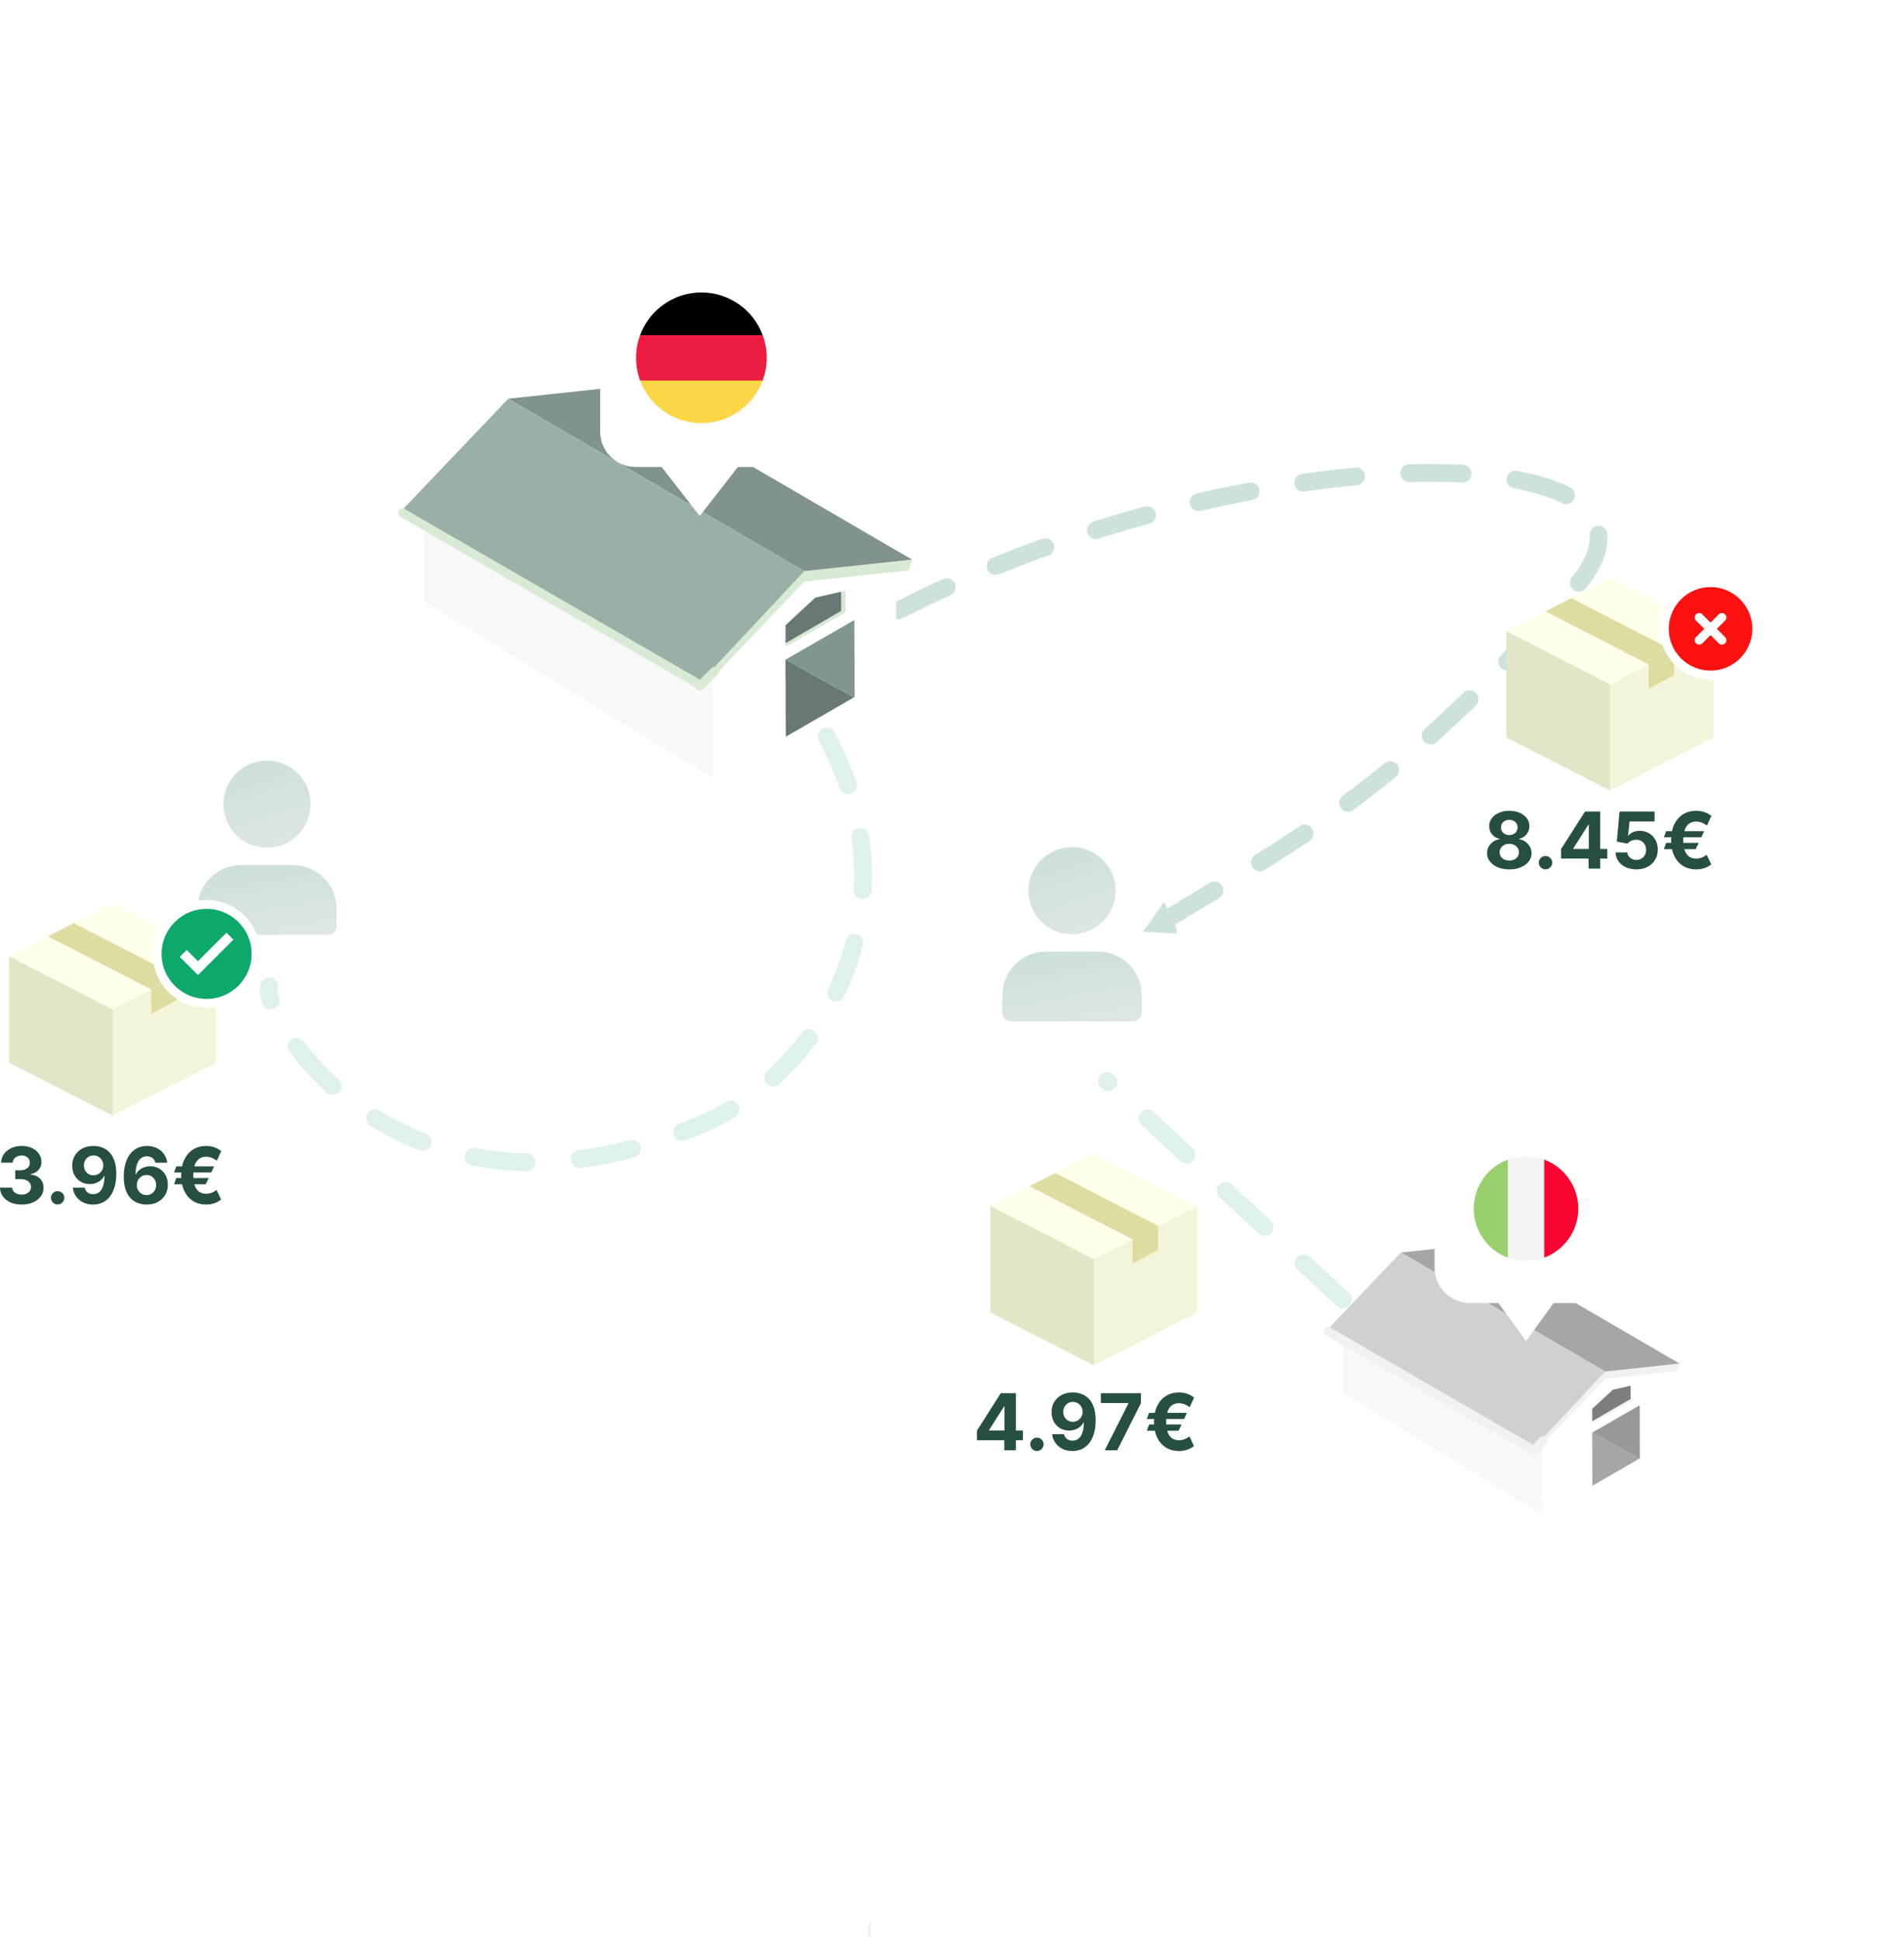 <svg width="429" height="437" viewBox="0 0 429 437" fill="none" xmlns="http://www.w3.org/2000/svg">
<path d="M60.163 171.362C54.744 171.362 50.351 175.755 50.351 181.174C50.351 186.593 54.744 190.986 60.163 190.986C65.582 190.986 69.975 186.593 69.975 181.174C69.975 175.755 65.582 171.362 60.163 171.362Z" fill="url(#paint0_linear_6607_21767)"/>
<path d="M54.276 194.91C51.673 194.91 49.178 195.944 47.338 197.784C45.498 199.624 44.464 202.12 44.464 204.722V208.647C44.464 209.73 45.343 210.609 46.426 210.609H73.899C74.983 210.609 75.862 209.73 75.862 208.647V204.722C75.862 202.12 74.828 199.624 72.988 197.784C71.148 195.944 68.652 194.91 66.05 194.91H54.276Z" fill="url(#paint1_linear_6607_21767)"/>
<path d="M220.114 324.468V322.329L225.484 313.878H227.33V316.839H226.237L222.852 322.191V322.291H230.483V324.468H220.114ZM226.288 326.727V323.816L226.338 322.868V313.878H228.888V326.727H226.288Z" fill="#264F3F"/>
<path d="M233.642 326.89C233.228 326.89 232.872 326.744 232.574 326.451C232.281 326.154 232.135 325.798 232.135 325.384C232.135 324.974 232.281 324.623 232.574 324.33C232.872 324.038 233.228 323.891 233.642 323.891C234.044 323.891 234.396 324.038 234.697 324.33C234.999 324.623 235.15 324.974 235.15 325.384C235.15 325.66 235.078 325.913 234.936 326.143C234.798 326.369 234.616 326.551 234.39 326.689C234.163 326.823 233.914 326.89 233.642 326.89Z" fill="#264F3F"/>
<path d="M241.733 313.702C242.395 313.702 243.031 313.813 243.642 314.035C244.258 314.256 244.806 314.61 245.288 315.095C245.774 315.58 246.157 316.224 246.437 317.027C246.722 317.826 246.866 318.807 246.871 319.97C246.871 321.062 246.747 322.036 246.5 322.894C246.257 323.747 245.908 324.473 245.451 325.071C244.995 325.669 244.444 326.125 243.799 326.438C243.155 326.748 242.434 326.903 241.639 326.903C240.781 326.903 240.023 326.737 239.365 326.407C238.708 326.072 238.178 325.619 237.776 325.046C237.379 324.468 237.138 323.82 237.054 323.101H239.736C239.841 323.569 240.06 323.933 240.395 324.192C240.73 324.447 241.145 324.575 241.639 324.575C242.476 324.575 243.113 324.211 243.548 323.483C243.984 322.751 244.204 321.75 244.208 320.478H244.12C243.927 320.855 243.668 321.179 243.341 321.451C243.014 321.718 242.64 321.925 242.217 322.072C241.798 322.218 241.352 322.291 240.879 322.291C240.121 322.291 239.445 322.114 238.85 321.758C238.256 321.402 237.787 320.913 237.443 320.29C237.1 319.667 236.928 318.956 236.928 318.157C236.924 317.295 237.123 316.528 237.525 315.854C237.927 315.181 238.488 314.654 239.208 314.273C239.933 313.888 240.774 313.698 241.733 313.702ZM241.752 315.835C241.329 315.835 240.952 315.936 240.621 316.137C240.295 316.337 240.035 316.607 239.843 316.946C239.654 317.285 239.562 317.663 239.566 318.081C239.566 318.504 239.658 318.885 239.843 319.223C240.031 319.558 240.287 319.826 240.609 320.026C240.936 320.223 241.308 320.321 241.727 320.321C242.041 320.321 242.332 320.263 242.6 320.146C242.868 320.028 243.1 319.867 243.297 319.662C243.498 319.453 243.655 319.213 243.768 318.941C243.881 318.669 243.938 318.381 243.938 318.075C243.933 317.669 243.837 317.297 243.649 316.958C243.46 316.62 243.201 316.348 242.87 316.143C242.539 315.938 242.166 315.835 241.752 315.835Z" fill="#264F3F"/>
<path d="M248.918 326.727L254.25 316.187V316.099H248.039V313.878H257.064V316.13L251.726 326.727H248.918Z" fill="#264F3F"/>
<path d="M267.419 318.301L266.797 319.675H258.4L258.909 318.301H267.419ZM266.22 320.93L265.535 322.335H258.4L258.909 320.93H266.22ZM269.052 314.869L268.047 317.015C267.88 316.898 267.677 316.77 267.438 316.632C267.204 316.49 266.933 316.371 266.628 316.275C266.326 316.174 265.991 316.124 265.623 316.124C265.041 316.124 264.534 316.27 264.103 316.563C263.672 316.856 263.337 317.312 263.098 317.931C262.864 318.55 262.746 319.345 262.746 320.315C262.746 321.294 262.864 322.091 263.098 322.705C263.337 323.316 263.672 323.766 264.103 324.054C264.534 324.339 265.041 324.481 265.623 324.481C265.991 324.481 266.326 324.433 266.628 324.337C266.929 324.24 267.193 324.125 267.419 323.992C267.649 323.858 267.842 323.734 267.997 323.621L269.014 325.767C268.558 326.143 268.041 326.428 267.463 326.62C266.885 326.809 266.272 326.903 265.623 326.903C264.526 326.903 263.555 326.643 262.709 326.125C261.867 325.602 261.208 324.851 260.73 323.872C260.253 322.889 260.014 321.704 260.014 320.315C260.014 318.931 260.253 317.745 260.73 316.758C261.208 315.771 261.867 315.016 262.709 314.493C263.555 313.966 264.526 313.702 265.623 313.702C266.297 313.702 266.921 313.803 267.495 314.003C268.068 314.204 268.587 314.493 269.052 314.869Z" fill="#264F3F"/>
<path d="M186.265 165.925C206.91 204.525 185.177 241.524 158.656 253.051C89.861 282.951 58.094 227.685 60.674 222.171" stroke="#DEF1EA" stroke-width="4" stroke-linecap="round" stroke-linejoin="round" stroke-dasharray="12 12"/>
<path d="M302.536 292.774L249.412 243.514" stroke="#DEF1EA" stroke-width="4" stroke-linecap="round" stroke-dasharray="12 12"/>
<path d="M202.5 137.499C282.5 96.5 385.209 97.634 354.698 132.57C316.193 176.66 292.206 189.204 263.9 206.489" stroke="#CCE2DA" stroke-width="4" stroke-linecap="round" stroke-dasharray="12 12"/>
<path d="M340.066 195.864C339.094 195.864 338.23 195.707 337.472 195.393C336.719 195.075 336.128 194.642 335.699 194.094C335.269 193.546 335.055 192.925 335.055 192.231C335.055 191.696 335.177 191.204 335.421 190.757C335.669 190.305 336.006 189.93 336.431 189.633C336.856 189.332 337.331 189.14 337.857 189.056V188.968C337.167 188.83 336.607 188.498 336.178 187.971C335.749 187.44 335.534 186.823 335.534 186.12C335.534 185.455 335.73 184.863 336.121 184.345C336.513 183.822 337.049 183.412 337.731 183.115C338.417 182.814 339.195 182.663 340.066 182.663C340.937 182.663 341.714 182.814 342.396 183.115C343.081 183.416 343.62 183.828 344.011 184.351C344.403 184.869 344.601 185.459 344.605 186.12C344.601 186.827 344.382 187.444 343.948 187.971C343.515 188.498 342.959 188.83 342.282 188.968V189.056C342.8 189.14 343.269 189.332 343.69 189.633C344.115 189.93 344.451 190.305 344.699 190.757C344.952 191.204 345.08 191.696 345.084 192.231C345.08 192.925 344.864 193.546 344.434 194.094C344.005 194.642 343.412 195.075 342.654 195.393C341.901 195.707 341.038 195.864 340.066 195.864ZM340.066 193.868C340.5 193.868 340.879 193.791 341.203 193.636C341.527 193.477 341.779 193.26 341.96 192.984C342.145 192.704 342.238 192.382 342.238 192.018C342.238 191.645 342.143 191.317 341.954 191.033C341.764 190.744 341.508 190.518 341.184 190.355C340.86 190.188 340.487 190.104 340.066 190.104C339.65 190.104 339.277 190.188 338.949 190.355C338.621 190.518 338.362 190.744 338.173 191.033C337.988 191.317 337.895 191.645 337.895 192.018C337.895 192.382 337.986 192.704 338.167 192.984C338.347 193.26 338.602 193.477 338.93 193.636C339.258 193.791 339.637 193.868 340.066 193.868ZM340.066 188.128C340.428 188.128 340.75 188.055 341.032 187.908C341.314 187.762 341.535 187.559 341.695 187.3C341.855 187.04 341.935 186.741 341.935 186.402C341.935 186.068 341.855 185.775 341.695 185.524C341.535 185.269 341.316 185.07 341.038 184.928C340.761 184.782 340.437 184.708 340.066 184.708C339.7 184.708 339.376 184.782 339.094 184.928C338.812 185.07 338.592 185.269 338.432 185.524C338.276 185.775 338.198 186.068 338.198 186.402C338.198 186.741 338.278 187.04 338.438 187.3C338.598 187.559 338.819 187.762 339.101 187.908C339.383 188.055 339.705 188.128 340.066 188.128Z" fill="#264F3F"/>
<path d="M348.228 195.851C347.811 195.851 347.454 195.705 347.155 195.412C346.86 195.115 346.713 194.759 346.713 194.345C346.713 193.935 346.86 193.584 347.155 193.291C347.454 192.998 347.811 192.852 348.228 192.852C348.632 192.852 348.985 192.998 349.288 193.291C349.591 193.584 349.743 193.935 349.743 194.345C349.743 194.621 349.671 194.874 349.528 195.104C349.389 195.33 349.206 195.512 348.979 195.65C348.752 195.784 348.501 195.851 348.228 195.851Z" fill="#264F3F"/>
<path d="M351.729 193.429V191.29L357.126 182.839H358.982V185.8H357.884L354.481 191.152V191.252H362.151V193.429H351.729ZM357.934 195.688V192.777L357.985 191.829V182.839H360.547V195.688H357.934Z" fill="#264F3F"/>
<path d="M368.693 195.864C367.801 195.864 367.006 195.7 366.307 195.374C365.613 195.048 365.061 194.598 364.653 194.025C364.245 193.452 364.033 192.796 364.016 192.055H366.667C366.696 192.553 366.907 192.957 367.298 193.266C367.689 193.576 368.154 193.73 368.693 193.73C369.122 193.73 369.501 193.636 369.829 193.448C370.162 193.256 370.42 192.99 370.606 192.651C370.795 192.308 370.89 191.915 370.89 191.472C370.89 191.02 370.793 190.623 370.599 190.28C370.41 189.937 370.147 189.669 369.81 189.477C369.474 189.284 369.089 189.186 368.655 189.182C368.276 189.182 367.908 189.259 367.551 189.414C367.197 189.569 366.921 189.78 366.724 190.048L364.294 189.615L364.906 182.839H372.808V185.06H367.159L366.825 188.278H366.9C367.128 187.96 367.471 187.697 367.929 187.488C368.388 187.279 368.901 187.174 369.469 187.174C370.248 187.174 370.942 187.356 371.552 187.72C372.162 188.084 372.644 188.584 372.998 189.219C373.351 189.851 373.526 190.579 373.522 191.403C373.526 192.269 373.324 193.038 372.916 193.712C372.512 194.381 371.946 194.908 371.218 195.293C370.494 195.673 369.652 195.864 368.693 195.864Z" fill="#264F3F"/>
<path d="M383.962 187.262L383.337 188.636H374.898L375.409 187.262H383.962ZM382.756 189.891L382.068 191.296H374.898L375.409 189.891H382.756ZM385.603 183.83L384.593 185.976C384.425 185.859 384.221 185.731 383.981 185.593C383.745 185.451 383.474 185.332 383.166 185.235C382.863 185.135 382.527 185.085 382.157 185.085C381.572 185.085 381.062 185.231 380.629 185.524C380.196 185.817 379.859 186.273 379.619 186.892C379.383 187.511 379.266 188.305 379.266 189.276C379.266 190.255 379.383 191.051 379.619 191.666C379.859 192.277 380.196 192.727 380.629 193.015C381.062 193.3 381.572 193.442 382.157 193.442C382.527 193.442 382.863 193.394 383.166 193.298C383.469 193.201 383.735 193.086 383.962 192.952C384.193 192.819 384.387 192.695 384.542 192.582L385.565 194.728C385.106 195.104 384.587 195.389 384.006 195.581C383.425 195.769 382.809 195.864 382.157 195.864C381.054 195.864 380.078 195.604 379.228 195.086C378.382 194.563 377.719 193.812 377.239 192.833C376.76 191.85 376.52 190.665 376.52 189.276C376.52 187.891 376.76 186.706 377.239 185.719C377.719 184.731 378.382 183.976 379.228 183.454C380.078 182.927 381.054 182.663 382.157 182.663C382.834 182.663 383.461 182.763 384.037 182.964C384.614 183.165 385.136 183.454 385.603 183.83Z" fill="#264F3F"/>
<path d="M362.752 130.267L374.393 136.258L386.083 142.2L374.393 148.192L362.752 154.183L351.11 148.192L339.42 142.2L351.11 136.258L362.752 130.267Z" fill="#FFFFEA"/>
<path d="M377.315 152.137V146.73L371.47 149.702V155.108L374.575 153.465L377.315 152.137Z" fill="#FFE609"/>
<path d="M362.752 154.182V178.098L386.084 166.164V142.199L377.317 146.729L377.122 146.827V152.087L374.686 151.162L371.471 155.107V149.7L362.752 154.182Z" fill="#F4F4DB"/>
<path d="M362.752 178.098V154.182L351.11 148.19L339.42 142.199V166.164L362.752 178.098Z" fill="#E4E4C8"/>
<path d="M348.188 137.719L371.471 149.702L377.121 146.828L377.316 146.731L354.033 134.748L351.111 136.258L348.188 137.719Z" fill="#DDDDA2"/>
<path d="M377.194 152.125L371.47 155.169V149.689L377.194 146.767V152.125Z" fill="#DDDDA2"/>
<path d="M246.483 259.781L258.125 265.772L269.815 271.715L258.125 277.706L246.483 283.698L234.842 277.706L223.151 271.715L234.842 265.772L246.483 259.781Z" fill="#FFFFEA"/>
<path d="M261.047 281.652V276.245L255.202 279.216V284.623L258.307 282.979L261.047 281.652Z" fill="#FFE609"/>
<path d="M246.483 283.698V307.615L269.815 295.681V271.716L261.047 276.246L260.853 276.343V281.604L258.417 280.678L255.202 284.624V279.217L246.483 283.698Z" fill="#F4F4DB"/>
<path d="M246.483 307.615V283.698L234.842 277.707L223.151 271.716V295.681L246.483 307.615Z" fill="#E4E4C8"/>
<path d="M231.919 267.234L255.202 279.216L260.853 276.343L261.048 276.245L237.765 264.263L234.842 265.773L231.919 267.234Z" fill="#DDDDA2"/>
<path d="M260.925 281.639L255.202 284.684V279.204L260.925 276.281V281.639Z" fill="#DDDDA2"/>
<circle cx="385.413" cy="141.673" r="10.406" fill="#FC1111" stroke="white" stroke-width="2"/>
<path d="M382.846 139.106L387.979 144.239M382.846 144.239L387.979 139.106L382.846 144.239Z" stroke="white" stroke-width="2" stroke-linecap="round" stroke-linejoin="round"/>
<path d="M181.228 128.672L157.046 154.04L157.776 155.662L181.235 131.049L204.775 128.527L205.493 126.069L181.228 128.672Z" fill="#D8EAD4"/>
<path d="M159.874 152.353L157.299 154.928" stroke="#8EAF88" stroke-width="2" stroke-linecap="round"/>
<path d="M160.684 152.615L95.597 116.111V135.584L160.748 175.429L160.684 152.615Z" fill="#F8F8F8"/>
<path d="M205.493 126.069L138.778 87.227L114.514 89.83L181.229 128.672L205.493 126.069Z" fill="#80938C"/>
<path d="M181.239 131.05L160.688 152.615L160.753 175.43L201.927 151.658L201.862 128.844L181.239 131.05Z" fill="white"/>
<path d="M181.232 128.673L114.516 89.83L90.334 115.198L157.299 154.192L181.232 128.673Z" fill="#99B0A7"/>
<path d="M192.563 157.061L192.493 139.691L176.992 148.619L192.355 157.13L192.563 157.061Z" fill="#80978E"/>
<path d="M177.049 165.985V164.144L177.013 159.437V153.703L176.978 152.146V148.606L178.217 149.279L180.093 150.341L180.623 150.624L182.499 151.686L182.995 151.933V151.969H183.03L183.066 152.004L183.243 152.11H183.278L183.313 152.146L183.455 152.217H183.49L183.561 152.252L183.703 152.323V152.358H183.738L183.809 152.394L183.986 152.5L184.871 152.995L185.579 153.384L186.109 153.668L186.18 153.739H186.216L187.985 154.729L188.481 154.977L188.587 155.048L188.658 155.084L188.835 155.19L188.906 155.225L189.083 155.331L189.153 155.367H189.189L189.295 155.473H189.33L189.401 155.508L189.543 155.579H189.578L191.772 156.818H191.808L192.339 157.136L177.049 165.985Z" fill="#687973"/>
<path d="M190.475 137.97V133.086L189.532 133.308V137.637L190.475 137.97Z" fill="#D6E8D2"/>
<path d="M189.533 137.637L176.99 144.907V145.739L190.476 137.97L189.533 137.637Z" fill="#D8EAD4"/>
<path d="M189.533 133.308L183.705 134.64L176.99 140.855V144.907L189.533 137.637V133.308Z" fill="#687973"/>
<path d="M90.701 115.559L156.931 153.824" stroke="#D8EAD4" stroke-width="2" stroke-linecap="round"/>
<path d="M160.978 151.249L157.667 154.56" stroke="#D8EAD4" stroke-width="2" stroke-linecap="round"/>
<g filter="url(#filter0_d_6607_21767)">
<path d="M172.111 60C176.53 60 180.111 63.582 180.111 68V93.21C180.111 97.628 176.529 101.21 172.111 101.21H166.257L157.667 112.248L149.077 101.21H143.223C138.804 101.21 135.223 97.628 135.223 93.21V68C135.223 63.582 138.804 60 143.223 60H172.111Z" fill="white"/>
</g>
<g clip-path="url(#clip0_6607_21767)">
<path d="M144.233 85.724C146.312 91.329 151.707 95.323 158.035 95.323C164.363 95.323 169.758 91.329 171.837 85.724L158.035 84.444L144.233 85.724Z" fill="#FBD746"/>
<path d="M158.035 65.888C151.707 65.888 146.312 69.882 144.233 75.486L158.035 76.766L171.837 75.486C169.758 69.882 164.363 65.888 158.035 65.888Z" fill="black"/>
<path d="M144.233 75.487C143.641 77.082 143.317 78.806 143.317 80.606C143.317 82.407 143.641 84.131 144.233 85.726H171.837C172.429 84.131 172.753 82.407 172.753 80.606C172.753 78.806 172.429 77.082 171.837 75.487H144.233Z" fill="#EC1B40"/>
</g>
<path d="M361.675 308.988L344.986 326.495L345.489 327.614L361.68 310.628L377.925 308.888L378.42 307.191L361.675 308.988Z" fill="#F0F1F0"/>
<path d="M346.938 325.331L345.161 327.109" stroke="#8EAF88" stroke-width="2" stroke-linecap="round"/>
<path d="M347.496 325.512L302.578 300.32V313.759L347.541 341.257L347.496 325.512Z" fill="#F8F8F8"/>
<path d="M378.423 307.193L332.381 280.387L315.636 282.183L361.678 308.99L378.423 307.193Z" fill="#A6A6A6"/>
<path d="M361.683 310.631L347.5 325.514L347.545 341.259L375.96 324.853L375.916 309.108L361.683 310.631Z" fill="white"/>
<path d="M361.678 308.989L315.636 282.183L298.947 299.69L345.162 326.601L361.678 308.989Z" fill="#D0D0D0"/>
<path d="M369.498 328.581L369.451 316.594L358.752 322.755L369.355 328.629L369.498 328.581Z" fill="#989898"/>
<path d="M358.791 334.74V333.47L358.767 330.221V326.264L358.743 325.19V322.747L359.598 323.211L360.892 323.944L361.258 324.139L362.553 324.872L362.895 325.043V325.068H362.919L362.944 325.092L363.066 325.165H363.09L363.115 325.19L363.213 325.239H363.237L363.286 325.263L363.384 325.312V325.336H363.408L363.457 325.361L363.579 325.434L364.19 325.776L364.678 326.045L365.045 326.24L365.093 326.289H365.118L366.339 326.973L366.681 327.144L366.754 327.193L366.803 327.217L366.925 327.29L366.974 327.315L367.096 327.388L367.145 327.412H367.17L367.243 327.486H367.267L367.316 327.51L367.414 327.559H367.438L368.953 328.414H368.977L369.344 328.634L358.791 334.74Z" fill="#A6A6A6"/>
<path d="M196.237 436.469V433.099L195.586 433.252V436.239L196.237 436.469Z" fill="#F0F1F0"/>
<path d="M367.406 315.177L358.75 320.194V320.769L368.057 315.407L367.406 315.177Z" fill="#F0F1F0"/>
<path d="M367.406 312.189L363.385 313.109L358.75 317.398V320.195L367.406 315.177V312.189Z" fill="#7D7D7D"/>
<path d="M299.201 299.94L344.908 326.349" stroke="#F0F1F0" stroke-width="2" stroke-linecap="round"/>
<path d="M347.701 324.569L345.416 326.855" stroke="#F0F1F0" stroke-width="2" stroke-linecap="round"/>
<g filter="url(#filter1_d_6607_21767)">
<path d="M356.44 255.366C360.859 255.366 364.44 258.948 364.44 263.366V281.564C364.44 285.983 360.859 289.564 356.44 289.564H350.051L343.836 298.147L337.621 289.564H331.231C326.813 289.564 323.232 285.983 323.231 281.564V263.366C323.231 258.948 326.813 255.366 331.231 255.366H356.44Z" fill="white"/>
</g>
<g clip-path="url(#clip1_6607_21767)">
<path d="M343.836 284.066C350.339 284.066 355.61 278.794 355.61 272.292C355.61 265.789 350.339 260.518 343.836 260.518C337.333 260.518 332.062 265.789 332.062 272.292C332.062 278.794 337.333 284.066 343.836 284.066Z" fill="#F4F4F4"/>
<path d="M355.61 272.292C355.61 267.229 352.415 262.914 347.931 261.25V283.334C352.415 281.67 355.61 277.354 355.61 272.292Z" fill="#FA0632"/>
<path d="M332.062 272.292C332.062 277.354 335.257 281.67 339.741 283.334V261.25C335.257 262.914 332.062 267.229 332.062 272.292Z" fill="#97D06D"/>
</g>
<g clip-path="url(#clip2_6607_21767)">
<path d="M241.549 190.854C236.13 190.854 231.737 195.247 231.737 200.666C231.737 206.085 236.13 210.478 241.549 210.478C246.967 210.478 251.36 206.085 251.36 200.666C251.36 195.247 246.967 190.854 241.549 190.854Z" fill="url(#paint2_linear_6607_21767)"/>
<path d="M235.661 214.402C233.059 214.402 230.563 215.436 228.723 217.276C226.883 219.116 225.85 221.612 225.85 224.214V228.139C225.85 229.223 226.728 230.101 227.812 230.101H255.285C256.369 230.101 257.247 229.223 257.247 228.139V224.214C257.247 221.612 256.213 219.116 254.373 217.276C252.533 215.436 250.038 214.402 247.435 214.402H235.661Z" fill="url(#paint3_linear_6607_21767)"/>
<path d="M257.514 209.914L262.258 203.237L265.692 210.351L257.514 209.914Z" fill="#CCE2DA"/>
</g>
<path d="M4.873 271.373C3.937 271.373 3.102 271.212 2.371 270.89C1.643 270.563 1.068 270.116 0.646 269.547C0.228 268.975 0.013 268.314 0 267.566H2.734C2.751 267.879 2.854 268.155 3.042 268.393C3.234 268.628 3.489 268.809 3.807 268.939C4.125 269.069 4.482 269.134 4.879 269.134C5.293 269.134 5.659 269.06 5.977 268.914C6.295 268.768 6.543 268.565 6.723 268.306C6.903 268.046 6.993 267.747 6.993 267.409C6.993 267.066 6.897 266.763 6.704 266.499C6.516 266.232 6.245 266.023 5.889 265.872C5.538 265.722 5.12 265.646 4.635 265.646H3.437V263.652H4.635C5.045 263.652 5.406 263.581 5.72 263.439C6.038 263.297 6.284 263.1 6.46 262.849C6.635 262.594 6.723 262.297 6.723 261.959C6.723 261.637 6.646 261.354 6.491 261.112C6.341 260.865 6.127 260.673 5.852 260.535C5.58 260.397 5.262 260.328 4.898 260.328C4.53 260.328 4.194 260.395 3.888 260.529C3.583 260.658 3.339 260.844 3.155 261.087C2.971 261.329 2.872 261.614 2.86 261.94H0.257C0.27 261.2 0.481 260.548 0.891 259.983C1.3 259.419 1.852 258.978 2.546 258.66C3.245 258.338 4.033 258.177 4.911 258.177C5.797 258.177 6.573 258.338 7.238 258.66C7.902 258.982 8.419 259.417 8.787 259.964C9.159 260.508 9.343 261.118 9.339 261.796C9.343 262.515 9.119 263.115 8.668 263.596C8.22 264.076 7.637 264.382 6.918 264.511V264.612C7.863 264.733 8.582 265.061 9.075 265.596C9.573 266.127 9.819 266.792 9.815 267.591C9.819 268.322 9.608 268.973 9.182 269.541C8.76 270.11 8.176 270.557 7.432 270.883C6.688 271.209 5.835 271.373 4.873 271.373Z" fill="#264F3F"/>
<path d="M12.992 271.36C12.578 271.36 12.223 271.214 11.926 270.921C11.633 270.624 11.487 270.269 11.487 269.855C11.487 269.445 11.633 269.094 11.926 268.801C12.223 268.508 12.578 268.362 12.992 268.362C13.393 268.362 13.745 268.508 14.046 268.801C14.347 269.094 14.497 269.445 14.497 269.855C14.497 270.131 14.426 270.384 14.284 270.614C14.146 270.839 13.964 271.021 13.738 271.159C13.512 271.293 13.264 271.36 12.992 271.36Z" fill="#264F3F"/>
<path d="M21.071 258.177C21.732 258.177 22.368 258.288 22.978 258.509C23.593 258.731 24.14 259.084 24.621 259.569C25.106 260.054 25.489 260.698 25.769 261.501C26.053 262.299 26.198 263.28 26.202 264.442C26.202 265.534 26.078 266.508 25.832 267.365C25.589 268.218 25.24 268.943 24.784 269.541C24.328 270.139 23.779 270.595 23.135 270.908C22.491 271.218 21.772 271.373 20.977 271.373C20.12 271.373 19.363 271.207 18.707 270.877C18.05 270.543 17.522 270.089 17.12 269.516C16.723 268.939 16.483 268.291 16.399 267.572H19.077C19.181 268.04 19.401 268.404 19.735 268.663C20.07 268.918 20.484 269.046 20.977 269.046C21.814 269.046 22.449 268.682 22.884 267.954C23.319 267.223 23.538 266.221 23.543 264.95H23.455C23.262 265.327 23.003 265.651 22.677 265.922C22.351 266.19 21.977 266.397 21.554 266.543C21.136 266.69 20.691 266.763 20.218 266.763C19.462 266.763 18.786 266.585 18.193 266.23C17.599 265.874 17.131 265.385 16.788 264.762C16.445 264.139 16.274 263.428 16.274 262.63C16.269 261.768 16.468 261.001 16.869 260.328C17.271 259.655 17.831 259.128 18.55 258.748C19.273 258.363 20.114 258.173 21.071 258.177ZM21.09 260.309C20.668 260.309 20.292 260.41 19.961 260.61C19.635 260.811 19.376 261.081 19.184 261.419C18.995 261.758 18.904 262.136 18.908 262.554C18.908 262.977 19 263.357 19.184 263.696C19.372 264.03 19.627 264.298 19.949 264.499C20.275 264.695 20.647 264.793 21.065 264.793C21.379 264.793 21.669 264.735 21.937 264.618C22.204 264.501 22.437 264.34 22.633 264.135C22.834 263.926 22.991 263.685 23.104 263.414C23.216 263.142 23.273 262.853 23.273 262.548C23.269 262.143 23.172 261.771 22.984 261.432C22.796 261.093 22.537 260.821 22.207 260.617C21.876 260.412 21.504 260.309 21.09 260.309Z" fill="#264F3F"/>
<path d="M33.013 271.373C32.352 271.368 31.715 271.258 31.1 271.04C30.489 270.823 29.942 270.469 29.457 269.98C28.972 269.491 28.587 268.843 28.303 268.036C28.023 267.229 27.883 266.238 27.883 265.063C27.887 263.984 28.01 263.021 28.253 262.172C28.499 261.319 28.851 260.596 29.306 260.002C29.766 259.408 30.316 258.957 30.956 258.647C31.595 258.334 32.312 258.177 33.107 258.177C33.964 258.177 34.721 258.344 35.377 258.679C36.034 259.009 36.56 259.458 36.958 260.027C37.359 260.596 37.602 261.233 37.685 261.94H35.007C34.903 261.492 34.683 261.141 34.349 260.886C34.014 260.631 33.6 260.504 33.107 260.504C32.271 260.504 31.635 260.867 31.2 261.595C30.77 262.322 30.55 263.311 30.542 264.561H30.63C30.822 264.181 31.081 263.857 31.407 263.589C31.738 263.318 32.112 263.111 32.53 262.968C32.952 262.822 33.398 262.749 33.866 262.749C34.627 262.749 35.304 262.929 35.898 263.288C36.492 263.644 36.96 264.133 37.303 264.756C37.645 265.379 37.817 266.092 37.817 266.895C37.817 267.764 37.614 268.538 37.209 269.215C36.807 269.892 36.245 270.423 35.522 270.808C34.802 271.189 33.966 271.377 33.013 271.373ZM33 269.24C33.418 269.24 33.793 269.14 34.123 268.939C34.453 268.738 34.712 268.467 34.901 268.124C35.089 267.781 35.183 267.396 35.183 266.97C35.183 266.543 35.089 266.161 34.901 265.822C34.717 265.483 34.462 265.214 34.135 265.013C33.809 264.812 33.437 264.712 33.019 264.712C32.706 264.712 32.415 264.771 32.147 264.888C31.884 265.005 31.652 265.168 31.451 265.377C31.255 265.586 31.1 265.828 30.987 266.104C30.874 266.376 30.818 266.667 30.818 266.976C30.818 267.39 30.912 267.768 31.1 268.111C31.292 268.454 31.552 268.728 31.878 268.933C32.208 269.138 32.582 269.24 33 269.24Z" fill="#264F3F"/>
<path d="M48.222 262.774L47.601 264.148H39.215L39.724 262.774H48.222ZM47.024 265.402L46.34 266.807H39.215L39.724 265.402H47.024ZM49.852 259.343L48.849 261.488C48.682 261.371 48.479 261.244 48.24 261.106C48.006 260.964 47.737 260.844 47.431 260.748C47.13 260.648 46.796 260.598 46.428 260.598C45.847 260.598 45.341 260.744 44.91 261.037C44.48 261.329 44.145 261.785 43.907 262.404C43.673 263.023 43.556 263.817 43.556 264.787C43.556 265.766 43.673 266.562 43.907 267.177C44.145 267.787 44.48 268.237 44.91 268.525C45.341 268.809 45.847 268.952 46.428 268.952C46.796 268.952 47.13 268.904 47.431 268.807C47.733 268.711 47.996 268.596 48.222 268.462C48.452 268.329 48.644 268.205 48.799 268.092L49.815 270.237C49.359 270.614 48.843 270.898 48.266 271.09C47.689 271.278 47.076 271.373 46.428 271.373C45.333 271.373 44.362 271.113 43.518 270.595C42.678 270.072 42.019 269.322 41.542 268.343C41.066 267.361 40.827 266.175 40.827 264.787C40.827 263.403 41.066 262.218 41.542 261.231C42.019 260.244 42.678 259.49 43.518 258.967C44.362 258.44 45.333 258.177 46.428 258.177C47.101 258.177 47.724 258.277 48.297 258.478C48.87 258.679 49.388 258.967 49.852 259.343Z" fill="#264F3F"/>
<path d="M25.359 203.496L37.001 209.487L48.691 215.43L37.001 221.421L25.359 227.412L13.718 221.421L2.027 215.43L13.718 209.487L25.359 203.496Z" fill="#FFFFEA"/>
<path d="M39.923 225.367V219.96L34.078 222.931V228.338L37.183 226.694L39.923 225.367Z" fill="#FFE609"/>
<path d="M25.36 227.412V251.328L48.692 239.395V215.43L39.924 219.96L39.729 220.057V225.318L37.294 224.392L34.079 228.338V222.931L25.36 227.412Z" fill="#F4F4DB"/>
<path d="M25.359 251.328V227.412L13.718 221.421L2.027 215.43V239.395L25.359 251.328Z" fill="#E4E4C8"/>
<path d="M10.795 210.949L34.078 222.931L39.729 220.057L39.924 219.96L16.64 207.978L13.718 209.488L10.795 210.949Z" fill="#DDDDA2"/>
<path d="M39.801 225.354L34.078 228.398V222.919L39.801 219.996V225.354Z" fill="#DDDDA2"/>
<circle cx="46.549" cy="214.903" r="11.142" fill="#0DA86B" stroke="white" stroke-width="2"/>
<path d="M44.603 217.255L42.072 214.724L41.209 215.58L44.603 218.973L51.888 211.688L51.032 210.832L44.603 217.255Z" fill="white" stroke="white"/>
<defs>
<filter id="filter0_d_6607_21767" x="71.223" y="0" width="172.889" height="180.248" filterUnits="userSpaceOnUse" color-interpolation-filters="sRGB">
<feFlood flood-opacity="0" result="BackgroundImageFix"/>
<feColorMatrix in="SourceAlpha" type="matrix" values="0 0 0 0 0 0 0 0 0 0 0 0 0 0 0 0 0 0 127 0" result="hardAlpha"/>
<feOffset dy="4"/>
<feGaussianBlur stdDeviation="32"/>
<feComposite in2="hardAlpha" operator="out"/>
<feColorMatrix type="matrix" values="0 0 0 0 0 0 0 0 0 0 0 0 0 0 0 0 0 0 0.24 0"/>
<feBlend mode="normal" in2="BackgroundImageFix" result="effect1_dropShadow_6607_21767"/>
<feBlend mode="normal" in="SourceGraphic" in2="effect1_dropShadow_6607_21767" result="shape"/>
</filter>
<filter id="filter1_d_6607_21767" x="259.231" y="195.366" width="169.209" height="170.781" filterUnits="userSpaceOnUse" color-interpolation-filters="sRGB">
<feFlood flood-opacity="0" result="BackgroundImageFix"/>
<feColorMatrix in="SourceAlpha" type="matrix" values="0 0 0 0 0 0 0 0 0 0 0 0 0 0 0 0 0 0 127 0" result="hardAlpha"/>
<feOffset dy="4"/>
<feGaussianBlur stdDeviation="32"/>
<feComposite in2="hardAlpha" operator="out"/>
<feColorMatrix type="matrix" values="0 0 0 0 0 0 0 0 0 0 0 0 0 0 0 0 0 0 0.24 0"/>
<feBlend mode="normal" in2="BackgroundImageFix" result="effect1_dropShadow_6607_21767"/>
<feBlend mode="normal" in="SourceGraphic" in2="effect1_dropShadow_6607_21767" result="shape"/>
</filter>
<linearGradient id="paint0_linear_6607_21767" x1="46.18" y1="171.117" x2="60.163" y2="210.609" gradientUnits="userSpaceOnUse">
<stop stop-color="#C9DFD7"/>
<stop offset="1" stop-color="#EBEBEB"/>
</linearGradient>
<linearGradient id="paint1_linear_6607_21767" x1="37.79" y1="194.714" x2="43.893" y2="229.188" gradientUnits="userSpaceOnUse">
<stop stop-color="#C9DFD7"/>
<stop offset="1" stop-color="#EBEBEB"/>
</linearGradient>
<linearGradient id="paint2_linear_6607_21767" x1="227.566" y1="190.609" x2="241.549" y2="230.102" gradientUnits="userSpaceOnUse">
<stop stop-color="#C9DFD7"/>
<stop offset="1" stop-color="#EBEBEB"/>
</linearGradient>
<linearGradient id="paint3_linear_6607_21767" x1="219.176" y1="214.206" x2="225.279" y2="248.68" gradientUnits="userSpaceOnUse">
<stop stop-color="#C9DFD7"/>
<stop offset="1" stop-color="#EBEBEB"/>
</linearGradient>
<clipPath id="clip0_6607_21767">
<rect width="29.435" height="29.435" fill="white" transform="translate(143.317 65.888)"/>
</clipPath>
<clipPath id="clip1_6607_21767">
<rect width="23.548" height="23.548" fill="white" transform="translate(332.062 260.518)"/>
</clipPath>
<clipPath id="clip2_6607_21767">
<rect width="47.096" height="47.096" fill="white" transform="translate(218 186.93)"/>
</clipPath>
</defs>
</svg>
